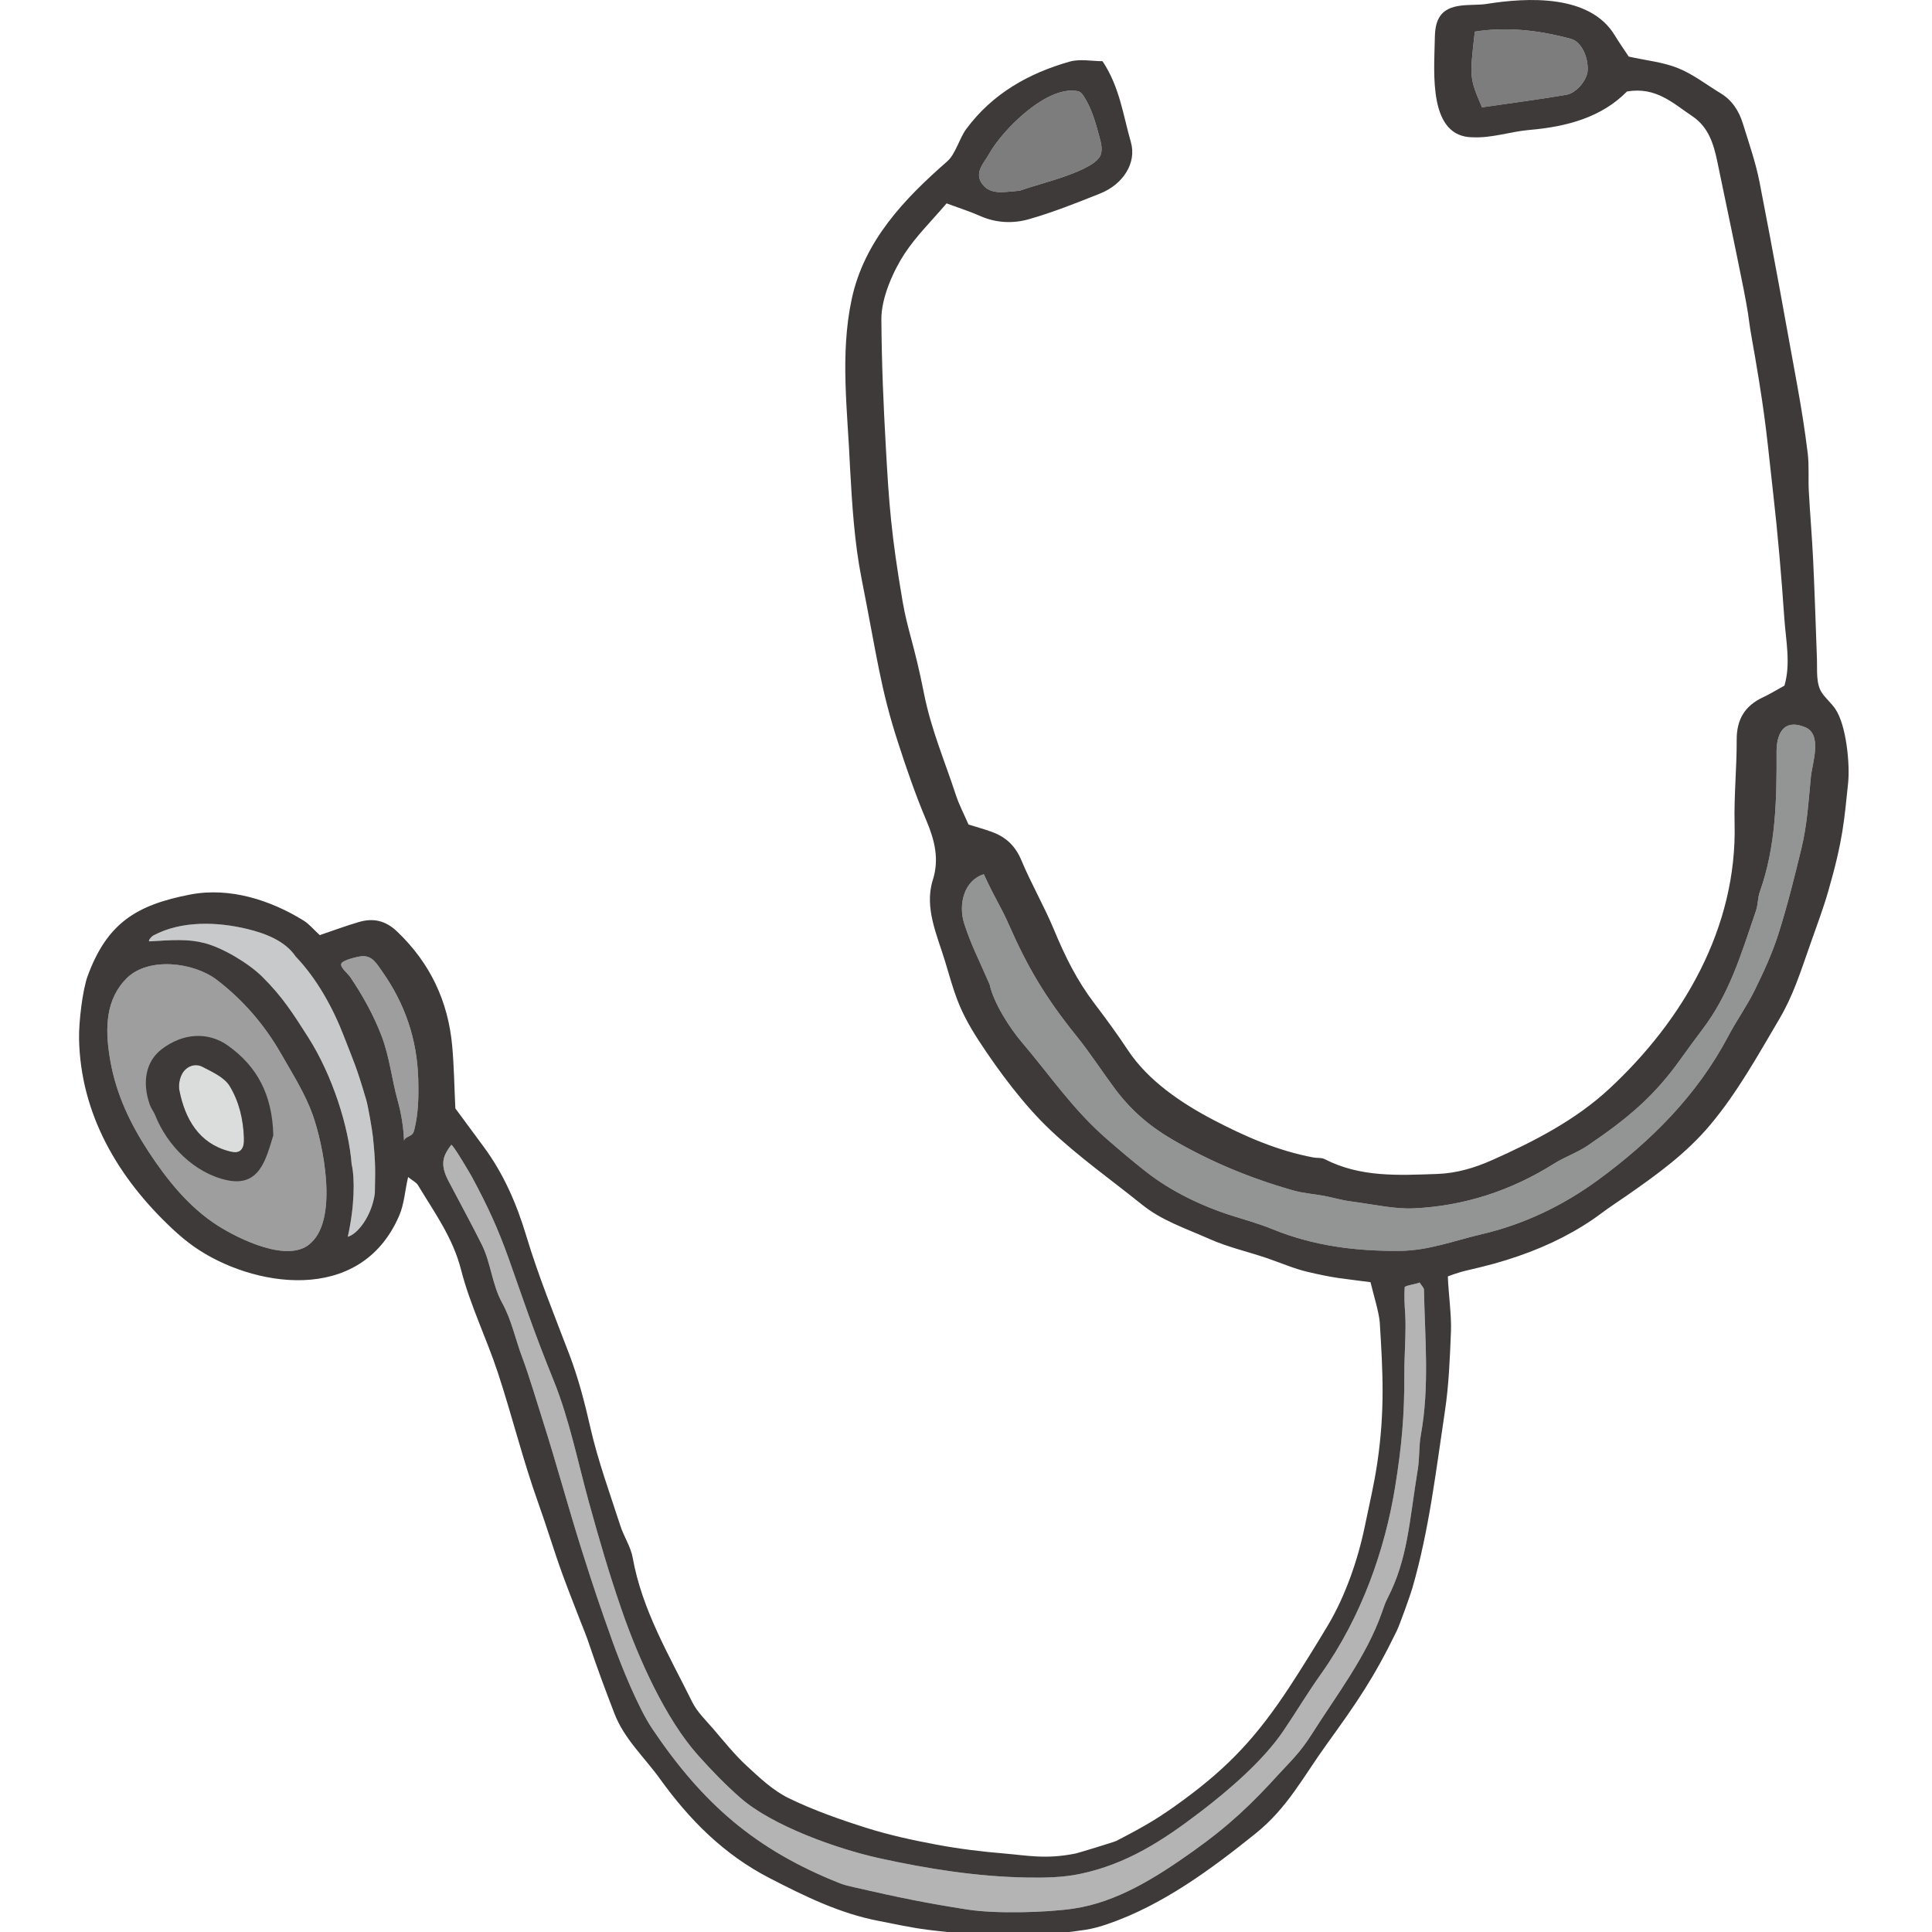 <?xml version="1.0" encoding="utf-8"?>
<!-- Generator: Adobe Illustrator 25.4.1, SVG Export Plug-In . SVG Version: 6.00 Build 0)  -->
<svg version="1.1" id="レイヤー_1" xmlns="http://www.w3.org/2000/svg" xmlns:xlink="http://www.w3.org/1999/xlink" x="0px"
	 y="0px" viewBox="0 0 300 300" style="enable-background:new 0 0 300 300;" xml:space="preserve">
<style type="text/css">
	.st0{fill:#939494;}
	.st1{fill:#B4B4B5;}
	.st2{fill:#9E9E9F;}
	.st3{fill:#C8C9CA;}
	.st4{fill:#7D7D7D;}
	.st5{fill:#DBDCDC;}
	.st6{fill:#3E3A39;}
</style>
<g>
	<g>
		<path class="st0" d="M152.77,135.753c-3.002,0.901-4.069,4.622-3.002,7.805c1.121,3.344,1.801,4.503,3.903,9.306
			c0.596,2.83,3.127,6.782,4.971,8.942c4.33,5.073,7.951,10.486,13.225,15.058c2.443,2.118,3.876,3.337,6.046,5.045
			c3.914,3.082,8.76,5.413,13.532,6.903c2.077,0.648,4.179,1.25,6.19,2.07c6.338,2.582,12.888,3.411,19.723,3.353
			c4.501-0.038,8.504-1.61,12.712-2.586c6.633-1.538,12.727-4.502,18.108-8.446c8.181-5.997,15.343-13.128,20.17-22.279
			c1.29-2.446,2.92-4.718,4.138-7.196c1.393-2.835,2.723-5.739,3.678-8.742c1.378-4.329,2.469-8.755,3.544-13.172
			c0.914-3.754,1.109-7.372,1.484-11.184c0.206-2.092,1.842-6.601-0.896-7.713c-3.522-1.431-4.443,1.273-4.432,3.868
			c0.033,7.346-0.096,14.669-2.606,21.715c-0.329,0.923-0.269,1.973-0.588,2.91c-2.444,7.175-4.162,12.948-8.314,18.43
			c-1.197,1.58-2.362,3.183-3.518,4.793c-3.98,5.545-7.949,8.945-14.299,13.251c-1.629,1.105-3.543,1.746-5.206,2.794
			c-6.685,4.21-13.997,6.603-21.833,6.956c-2.862,0.129-5.789-0.546-9.956-1.114c-1.336-0.182-2.67-0.595-4.019-0.84
			c-1.543-0.282-3.133-0.387-4.634-0.81c-6.67-1.883-12.995-4.491-19.023-8.031c-3.538-2.077-6.383-4.603-8.759-7.8
			c-2.009-2.703-3.85-5.56-5.946-8.158c-5.014-6.215-7.713-10.976-10.44-17.154C155.299,140.494,154.67,139.9,152.77,135.753z"/>
		<path class="st1" d="M73.271,182.728c-0.142-0.263-3.017-5.202-3.209-4.947c-1.182,1.572-1.845,2.878-0.45,5.554
			c1.411,2.707,3.901,7.279,5.232,9.994c1.393,2.839,1.563,6.135,3.121,8.965c1.485,2.694,2.06,5.669,3.139,8.515
			c0.984,2.596,2.351,7.18,3.218,9.902c2.077,6.523,3.939,13.437,6.004,19.964c1.849,5.842,2.743,8.494,4.803,14.26
			c1.327,3.713,3.976,10.276,6.154,13.509c7.798,11.577,15.963,18.76,29.115,23.983c0.723,0.287,1.501,0.461,2.257,0.634
			c7.205,1.651,11.324,2.476,17.562,3.452c4.354,0.681,12.225,0.486,16.512-0.15c6.7-0.994,12.749-4.797,18.463-8.856
			c5.704-4.053,9.181-7.397,13.509-12.159c1.501-1.651,3.152-3.152,4.953-6.004c3.839-6.078,8.54-12.133,10.925-18.956
			c0.261-0.747,0.512-1.509,0.873-2.209c3.164-6.129,3.363-11.858,4.706-20.045c0.288-1.753,0.153-3.573,0.47-5.317
			c1.366-7.501,0.627-15.027,0.484-22.545c-0.006-0.322-0.373-0.636-0.677-1.123c-0.446,0.241-2.295,0.461-2.314,0.739
			c-0.097,1.354-0.022,2.726,0.072,4.087c0.177,2.552-0.144,6.679-0.13,9.23c0.037,6.552-0.407,11.414-1.456,17.841
			c-1.546,9.478-5.135,19.945-11.453,28.841c-2.17,3.056-3.758,5.755-5.854,8.856c-3.146,4.655-8.474,9.219-12.909,12.609
			c-5.864,4.482-11.463,8.124-18.716,9.635c-2.687,0.56-5.523,0.605-8.286,0.554c-7.731-0.143-15.354-1.349-22.881-3.007
			c-6.707-1.478-16.614-5.08-21.456-9.294c-2.375-2.067-4.584-4.355-6.686-6.711c-4.983-5.586-9.186-14.841-11.888-22.698
			c-1.986-5.775-3.393-10.64-5.026-16.539c-1.74-6.285-3.034-12.895-5.502-18.976c-3.131-7.715-4.794-12.78-6.884-18.673
			C77.354,190.808,75.696,187.228,73.271,182.728z"/>
		<path class="st2" d="M19.128,152.489c-2.947,3.442-2.736,8.08-1.978,12.329c0.917,5.142,3.095,9.701,5.91,14
			c2.86,4.368,6.286,8.641,10.733,11.481c3.233,2.065,11.168,6.021,14.527,2.662c4.222-3.892,1.852-15.316,0.234-19.855
			c-1.179-3.305-3.123-6.355-4.879-9.431c-2.564-4.49-5.872-8.361-10.005-11.52c-3.575-2.732-10.61-3.632-14.014-0.236
			C19.47,152.105,19.294,152.295,19.128,152.489z"/>
		<path class="st3" d="M54.002,192.042c1.578-0.419,3.753-3.302,4.203-6.755c0.058-3.544,0.15-4.391-0.3-8.781
			c-0.098-0.959-0.74-4.694-1.013-5.629c-1.576-5.404-2.011-6.123-3.497-9.981c-1.7-4.414-4.196-8.932-7.498-12.385
			c-1.648-2.447-4.761-3.591-7.472-4.251c-4.651-1.131-10.236-1.33-14.59,0.988c-0.357,0.19-0.979,0.95-0.575,0.926
			c3.574-0.215,5.938-0.402,8.527,0.273c2.841,0.741,6.825,3.14,8.894,5.179c3.175,3.128,4.858,5.81,7.172,9.437
			c3.748,5.874,6.3,13.867,6.75,19.721C55.124,182.983,55.052,187.388,54.002,192.042z"/>
		<path class="st4" d="M230.125,16.666c4.568-0.666,8.834-1.22,13.072-1.941c1.626-0.277,3.248-2.334,3.331-3.759
			c0.123-2.102-0.976-4.491-2.585-4.927c-4.922-1.333-9.913-1.915-14.934-1.126C228.187,12.111,228.187,12.111,230.125,16.666z"/>
		<path class="st4" d="M167.281,14.145c-4.748-0.891-11.628,6.051-13.664,9.711c-0.818,1.471-2.47,3.001-1.02,4.812
			c1.254,1.567,3.224,1.149,4.989,1.016c0.392-0.029,0.803-0.063,1.163-0.202c2.417-0.936,11.418-2.909,12.195-5.535
			c0.253-0.856,0.021-1.771-0.21-2.633c-0.598-2.225-1.215-4.493-2.482-6.418c-0.207-0.314-0.462-0.639-0.829-0.721
			C167.377,14.164,167.329,14.154,167.281,14.145z"/>
		<path class="st2" d="M52.981,149.699c-0.121,0.585,1.014,1.438,1.423,2.044c1.93,2.861,3.62,5.902,4.851,9.132
			c1.25,3.28,1.57,6.698,2.504,10.044c0.569,2.038,0.899,4.143,0.981,6.257c0.026-0.587,0.899-0.651,1.294-1.086
			c0.171-0.188,0.243-0.444,0.305-0.69c0.648-2.575,0.681-5.306,0.602-7.937c-0.18-6.068-2.054-11.601-5.581-16.594
			c-0.846-1.198-1.545-2.515-3.168-2.39c-0.649,0.05-2.788,0.567-3.141,1.061C53.016,149.59,52.993,149.643,52.981,149.699z"/>
		<path class="st5" d="M35.557,178.759c0.069,0.018,0.139,0.036,0.209,0.053c0.462,0.112,0.975,0.185,1.392-0.043
			c0.696-0.38,0.752-1.34,0.719-2.132c-0.118-2.826-0.725-5.532-2.209-7.989c-0.827-1.365-2.699-2.194-4.238-2.996
			c-1.137-0.592-2.434-0.086-3.081,0.965c-0.457,0.742-0.66,1.869-0.489,2.728C28.737,173.752,30.888,177.538,35.557,178.759z"/>
	</g>
	<g>
		<path class="st6" d="M212.812,199.097c-4.503-0.6-5.554-0.6-9.866-1.626c-2.041-0.485-4.082-1.378-6.13-2.079
			c-2.99-1.024-6.109-1.712-8.994-2.997c-3.829-1.704-7.378-2.835-10.508-5.354c-4.763-3.834-9.793-7.385-14.222-11.573
			c-4.077-3.855-8.005-9.12-11.072-13.823c-3.377-5.179-3.851-7.713-5.289-12.431c-1.23-4.034-3.243-8.285-1.881-12.583
			c1.021-3.221,0.287-6.163-0.996-9.199c-1.693-4.004-3.117-8.133-4.452-12.274c-2.667-8.271-3.143-12.73-5.633-25.381
			c-1.091-5.546-1.456-11.36-1.772-17.083c-0.364-8.73-1.599-17.585,0.253-26.238c1.936-9.042,8.126-15.531,14.844-21.408
			c1.278-1.118,1.87-3.559,2.943-5.012c4.03-5.455,9.649-8.65,16.044-10.465c1.618-0.459,3.478-0.069,5.118-0.069
			c2.684,4.039,3.21,8.444,4.399,12.558c0.949,3.284-1.258,6.579-4.739,7.975c-3.652,1.464-7.327,2.928-11.102,4.005
			c-2.456,0.701-5.082,0.598-7.561-0.502c-1.598-0.709-3.276-1.238-5.213-1.957c-2.314,2.724-4.735,5.081-6.54,7.841
			c-1.717,2.625-3.613,6.825-3.585,10.17c0.059,7.124,0.31,13.055,0.711,20.153c0.466,8.26,0.79,13.17,2.592,23.677
			c0.761,4.442,1.801,6.605,3.315,14.264c1.109,5.609,3.243,10.531,4.948,15.759c0.488,1.495,1.235,2.906,1.965,4.588
			c1.113,0.349,2.422,0.701,3.688,1.168c2.136,0.788,3.597,2.17,4.519,4.379c1.519,3.641,3.52,7.082,5.037,10.724
			c1.778,4.268,3.567,7.906,6.323,11.535c1.794,2.362,3.551,4.759,5.186,7.233c3.148,4.763,8.332,8.243,13.294,10.841
			c4.907,2.569,9.996,4.792,15.505,5.818c0.583,0.109,1.257,0.003,1.754,0.259c5.549,2.856,11.476,2.508,17.439,2.303
			c3.064-0.105,5.87-0.955,8.572-2.158c6.507-2.898,12.917-6.197,18.128-11.021c11.595-10.733,19.901-25.14,19.512-41.189
			c-0.105-4.35,0.341-8.712,0.326-13.068c-0.011-3.159,1.278-5.277,4.099-6.587c1.075-0.499,2.087-1.133,3.318-1.81
			c0.993-3.403,0.224-6.949-0.02-10.45c-0.453-6.524-1.005-13.046-1.747-19.542c-0.939-8.226-1.042-10.739-2.768-20.871
			c-0.198-1.16-0.847-4.677-0.976-5.854c-0.129-1.178-0.605-3.725-0.836-4.877c-1.318-6.588-2.706-13.163-4.072-19.741
			c-0.574-2.765-1.375-5.41-3.907-7.095c-2.939-1.956-5.597-4.603-10.128-3.824c-3.905,3.973-9.246,5.469-15.151,5.97
			c-2.908,0.247-5.771,1.277-8.772,1.142c-6.937,0-6.01-9.998-5.927-14.948c0.021-1.226,0.056-2.508,0.652-3.58
			c1.425-2.563,5.06-1.808,7.415-2.183c6.321-1.007,16.032-1.524,19.891,4.887c0.711,1.181,1.514,2.305,2.168,3.294
			c2.728,0.607,5.332,0.858,7.659,1.796c2.343,0.944,4.41,2.573,6.601,3.898c1.798,1.087,2.854,2.751,3.454,4.687
			c0.936,3.022,1.993,6.033,2.597,9.127c2.047,10.481,3.942,20.993,5.844,31.502c0.635,3.511,1.204,7.039,1.633,10.579
			c0.236,1.954,0.066,3.953,0.172,5.926c0.191,3.549,0.503,7.093,0.67,10.643c0.243,5.147,0.409,10.298,0.594,15.448
			c0.059,1.639-0.183,3.782,0.77,5.185c0.609,0.896,1.463,1.605,2.076,2.499c1.709,2.496,2.305,8.579,1.987,11.564
			c-0.601,5.663-0.754,8.708-3.109,16.846c-0.77,2.66-1.759,5.279-2.668,7.866c-1.732,4.935-2.774,8.279-4.937,11.94
			c-3.302,5.59-6.449,11.307-10.677,16.356c-3.743,4.471-8.333,7.778-13.028,11.038c-1.291,0.897-2.613,1.752-3.87,2.695
			c-3.671,2.754-8.098,5.01-12.901,6.661c-2.778,0.955-4.692,1.46-8.106,2.252c-1.368,0.317-2.852,0.901-2.852,0.901
			c0.071,2.378,0.582,6.108,0.486,8.475c-0.168,4.149-0.321,8.326-0.937,12.423c-1.383,9.189-2.453,18.504-5.056,27.486
			c-0.327,1.129-1.94,5.662-2.448,6.704c-3.562,7.304-6.101,10.975-10.859,17.566c-3.687,5.108-6.075,9.862-11.036,13.851
			c-6.884,5.536-14.45,11.137-22.986,14.064c-1.121,0.384-2.281,0.717-3.449,0.894c-8.477,1.286-16.056,1.055-24.51-0.008
			c-2.544-0.32-5.058-0.885-7.579-1.37c-6.075-1.167-11.522-3.85-16.98-6.667c-7.079-3.655-12.417-9.04-16.985-15.391
			c-2.414-3.356-5.57-6.209-7.083-10.169c-1.46-3.821-2.368-6.167-4.194-11.549c-0.235-0.693-0.566-1.459-0.851-2.196
			c-0.997-2.574-2.021-5.139-2.969-7.732c-1.348-3.686-2.462-7.449-3.789-11.148c-2.387-6.65-4.072-13.549-6.284-20.267
			c-1.773-5.385-4.329-10.545-5.725-16.012c-1.273-4.986-4.153-8.911-6.687-13.119c-0.269-0.446-0.844-0.708-1.53-1.258
			c-0.504,2.168-0.605,4.172-1.37,5.957c-6.045,14.118-23.028,11.05-31.85,4.865c-1.222-0.857-2.362-1.827-3.451-2.849
			c-8.37-7.856-14.206-17.737-14.425-29.477c-0.047-2.495,0.529-7.538,1.351-9.757c3.002-8.106,7.463-10.985,15.911-12.609
			c6.147-1.181,12.487,0.865,17.634,4.06c0.82,0.509,1.462,1.305,2.485,2.242c1.995-0.675,4.008-1.433,6.067-2.034
			c2.236-0.652,4.137-0.249,5.96,1.493c5.106,4.879,7.907,10.797,8.536,17.76c0.285,3.151,0.326,6.325,0.488,9.686
			c1.36,1.843,2.883,3.907,4.406,5.969c3.091,4.187,5.102,8.822,6.609,13.829c1.878,6.24,4.359,12.303,6.682,18.404
			c1.41,3.703,2.387,7.486,3.268,11.353c1.178,5.17,3.024,10.19,4.655,15.252c0.544,1.687,1.613,3.249,1.919,4.961
			c1.455,8.148,5.652,15.144,9.231,22.391c0.77,1.559,2.121,2.846,3.28,4.194c1.68,1.954,3.299,3.99,5.184,5.732
			c2.017,1.863,4.108,3.844,6.531,5.024c3.876,1.886,7.997,3.329,12.119,4.63c3.522,1.112,7.165,1.898,10.801,2.58
			c3.479,0.653,7.024,1.09,10.533,1.381c3.604,0.298,6.462,0.94,11.109-0.002c0.388-0.079,5.971-1.779,6.304-1.951
			c4.653-2.402,6.732-3.647,10.357-6.304c7.259-5.32,11.57-10.055,16.511-17.562c1.73-2.629,4.435-6.99,6.034-9.686
			c2.638-4.448,4.587-9.994,5.674-15.231c0.745-3.59,1.458-6.578,1.951-9.907c1.201-8.106,0.858-14.229,0.387-21.772
			C214.154,203.858,213.267,201.008,212.812,199.097z M73.271,182.728c-0.142-0.263-3.017-5.202-3.209-4.947
			c-1.182,1.572-1.845,2.878-0.45,5.554c1.411,2.707,3.901,7.279,5.232,9.994c1.393,2.839,1.563,6.135,3.121,8.965
			c1.485,2.694,2.06,5.669,3.139,8.515c0.984,2.596,2.351,7.18,3.218,9.902c2.077,6.523,3.939,13.437,6.004,19.964
			c1.849,5.842,2.743,8.494,4.803,14.26c1.327,3.713,3.976,10.276,6.154,13.509c7.798,11.577,15.963,18.76,29.115,23.983
			c0.723,0.287,1.501,0.461,2.257,0.634c7.205,1.651,11.324,2.476,17.562,3.452c4.354,0.681,12.225,0.486,16.512-0.15
			c6.7-0.994,12.749-4.797,18.463-8.856c5.704-4.053,9.181-7.397,13.509-12.159c1.501-1.651,3.152-3.152,4.953-6.004
			c3.839-6.078,8.54-12.133,10.925-18.956c0.261-0.747,0.512-1.509,0.873-2.209c3.164-6.129,3.363-11.858,4.706-20.045
			c0.288-1.753,0.153-3.573,0.47-5.317c1.366-7.501,0.627-15.027,0.484-22.545c-0.006-0.322-0.373-0.636-0.677-1.123
			c-0.446,0.241-2.295,0.461-2.314,0.739c-0.097,1.354-0.022,2.726,0.072,4.087c0.177,2.552-0.144,6.679-0.13,9.23
			c0.037,6.552-0.407,11.414-1.456,17.841c-1.546,9.478-5.135,19.945-11.453,28.841c-2.17,3.056-3.758,5.755-5.854,8.856
			c-3.146,4.655-8.474,9.219-12.909,12.609c-5.864,4.482-11.463,8.124-18.716,9.635c-2.687,0.56-5.523,0.605-8.286,0.554
			c-7.731-0.143-15.354-1.349-22.881-3.007c-6.707-1.478-16.614-5.08-21.456-9.294c-2.375-2.067-4.584-4.355-6.686-6.711
			c-4.983-5.586-9.186-14.841-11.888-22.698c-1.986-5.775-3.393-10.64-5.026-16.539c-1.74-6.285-3.034-12.895-5.502-18.976
			c-3.131-7.715-4.794-12.78-6.884-18.673C77.354,190.808,75.696,187.228,73.271,182.728z M152.77,135.753
			c-3.002,0.901-4.069,4.622-3.002,7.805c1.121,3.344,1.801,4.503,3.903,9.306c0.596,2.83,3.127,6.782,4.971,8.942
			c4.33,5.073,7.951,10.486,13.225,15.058c2.443,2.118,3.876,3.337,6.046,5.045c3.914,3.082,8.76,5.413,13.532,6.903
			c2.077,0.648,4.179,1.25,6.19,2.07c6.338,2.582,12.888,3.411,19.723,3.353c4.501-0.038,8.504-1.61,12.712-2.586
			c6.633-1.538,12.727-4.502,18.108-8.446c8.181-5.997,15.343-13.128,20.17-22.279c1.29-2.446,2.92-4.718,4.138-7.196
			c1.393-2.835,2.723-5.739,3.678-8.742c1.378-4.329,2.469-8.755,3.544-13.172c0.914-3.754,1.109-7.372,1.484-11.184
			c0.206-2.092,1.842-6.601-0.896-7.713c-3.522-1.431-4.443,1.273-4.432,3.868c0.033,7.346-0.096,14.669-2.606,21.715
			c-0.329,0.923-0.269,1.973-0.588,2.91c-2.444,7.175-4.162,12.948-8.314,18.43c-1.197,1.58-2.362,3.183-3.518,4.793
			c-3.98,5.545-7.949,8.945-14.299,13.251c-1.629,1.105-3.543,1.746-5.206,2.794c-6.685,4.21-13.997,6.603-21.833,6.956
			c-2.862,0.129-5.789-0.546-9.956-1.114c-1.336-0.182-2.67-0.595-4.019-0.84c-1.543-0.282-3.133-0.387-4.634-0.81
			c-6.67-1.883-12.995-4.491-19.023-8.031c-3.538-2.077-6.383-4.603-8.759-7.8c-2.009-2.703-3.85-5.56-5.946-8.158
			c-5.014-6.215-7.713-10.976-10.44-17.154C155.299,140.494,154.67,139.9,152.77,135.753z M19.128,152.489
			c-2.947,3.442-2.736,8.08-1.978,12.329c0.917,5.142,3.095,9.701,5.91,14c2.86,4.368,6.286,8.641,10.733,11.481
			c3.233,2.065,11.168,6.021,14.527,2.662c4.222-3.892,1.852-15.316,0.234-19.855c-1.179-3.305-3.123-6.355-4.879-9.431
			c-2.564-4.49-5.872-8.361-10.005-11.52c-3.575-2.732-10.61-3.632-14.014-0.236C19.47,152.105,19.294,152.295,19.128,152.489z
			 M54.002,192.042c1.578-0.419,3.753-3.302,4.203-6.755c0.058-3.544,0.15-4.391-0.3-8.781c-0.098-0.959-0.74-4.694-1.013-5.629
			c-1.576-5.404-2.011-6.123-3.497-9.981c-1.7-4.414-4.196-8.932-7.498-12.385c-1.648-2.447-4.761-3.591-7.472-4.251
			c-4.651-1.131-10.236-1.33-14.59,0.988c-0.357,0.19-0.979,0.95-0.575,0.926c3.574-0.215,5.938-0.402,8.527,0.273
			c2.841,0.741,6.825,3.14,8.894,5.179c3.175,3.128,4.858,5.81,7.172,9.437c3.748,5.874,6.3,13.867,6.75,19.721
			C55.124,182.983,55.052,187.388,54.002,192.042z M230.125,16.666c4.568-0.666,8.834-1.22,13.072-1.941
			c1.626-0.277,3.248-2.334,3.331-3.759c0.123-2.102-0.976-4.491-2.585-4.927c-4.922-1.333-9.913-1.915-14.934-1.126
			C228.187,12.111,228.187,12.111,230.125,16.666z M167.281,14.145c-4.748-0.891-11.628,6.051-13.664,9.711
			c-0.818,1.471-2.47,3.001-1.02,4.812c1.254,1.567,3.224,1.149,4.989,1.016c0.392-0.029,0.803-0.063,1.163-0.202
			c2.417-0.936,11.418-2.909,12.195-5.535c0.253-0.856,0.021-1.771-0.21-2.633c-0.598-2.225-1.215-4.493-2.482-6.418
			c-0.207-0.314-0.462-0.639-0.829-0.721C167.377,14.164,167.329,14.154,167.281,14.145z M52.981,149.699
			c-0.121,0.585,1.014,1.438,1.423,2.044c1.93,2.861,3.62,5.902,4.851,9.132c1.25,3.28,1.57,6.698,2.504,10.044
			c0.569,2.038,0.899,4.143,0.981,6.257c0.026-0.587,0.899-0.651,1.294-1.086c0.171-0.188,0.243-0.444,0.305-0.69
			c0.648-2.575,0.681-5.306,0.602-7.937c-0.18-6.068-2.054-11.601-5.581-16.594c-0.846-1.198-1.545-2.515-3.168-2.39
			c-0.649,0.05-2.788,0.567-3.141,1.061C53.016,149.59,52.993,149.643,52.981,149.699z"/>
		<path class="st6" d="M42.439,176.289c-1.138,3.702-2.119,8.063-7.203,6.966c-5.05-1.09-9.29-5.395-11.145-10.1
			c-0.216-0.547-0.617-1.023-0.814-1.575c-1.273-3.565-0.596-6.776,1.777-8.617c3.311-2.567,7.259-2.827,10.396-0.565
			C39.884,165.595,42.283,169.912,42.439,176.289z M35.557,178.759c0.069,0.018,0.139,0.036,0.209,0.053
			c0.462,0.112,0.975,0.185,1.392-0.043c0.696-0.38,0.752-1.34,0.719-2.132c-0.118-2.826-0.725-5.532-2.209-7.989
			c-0.827-1.365-2.699-2.194-4.238-2.996c-1.137-0.592-2.434-0.086-3.081,0.965c-0.457,0.742-0.66,1.869-0.489,2.728
			C28.737,173.752,30.888,177.538,35.557,178.759z"/>
	</g>
</g>
</svg>
